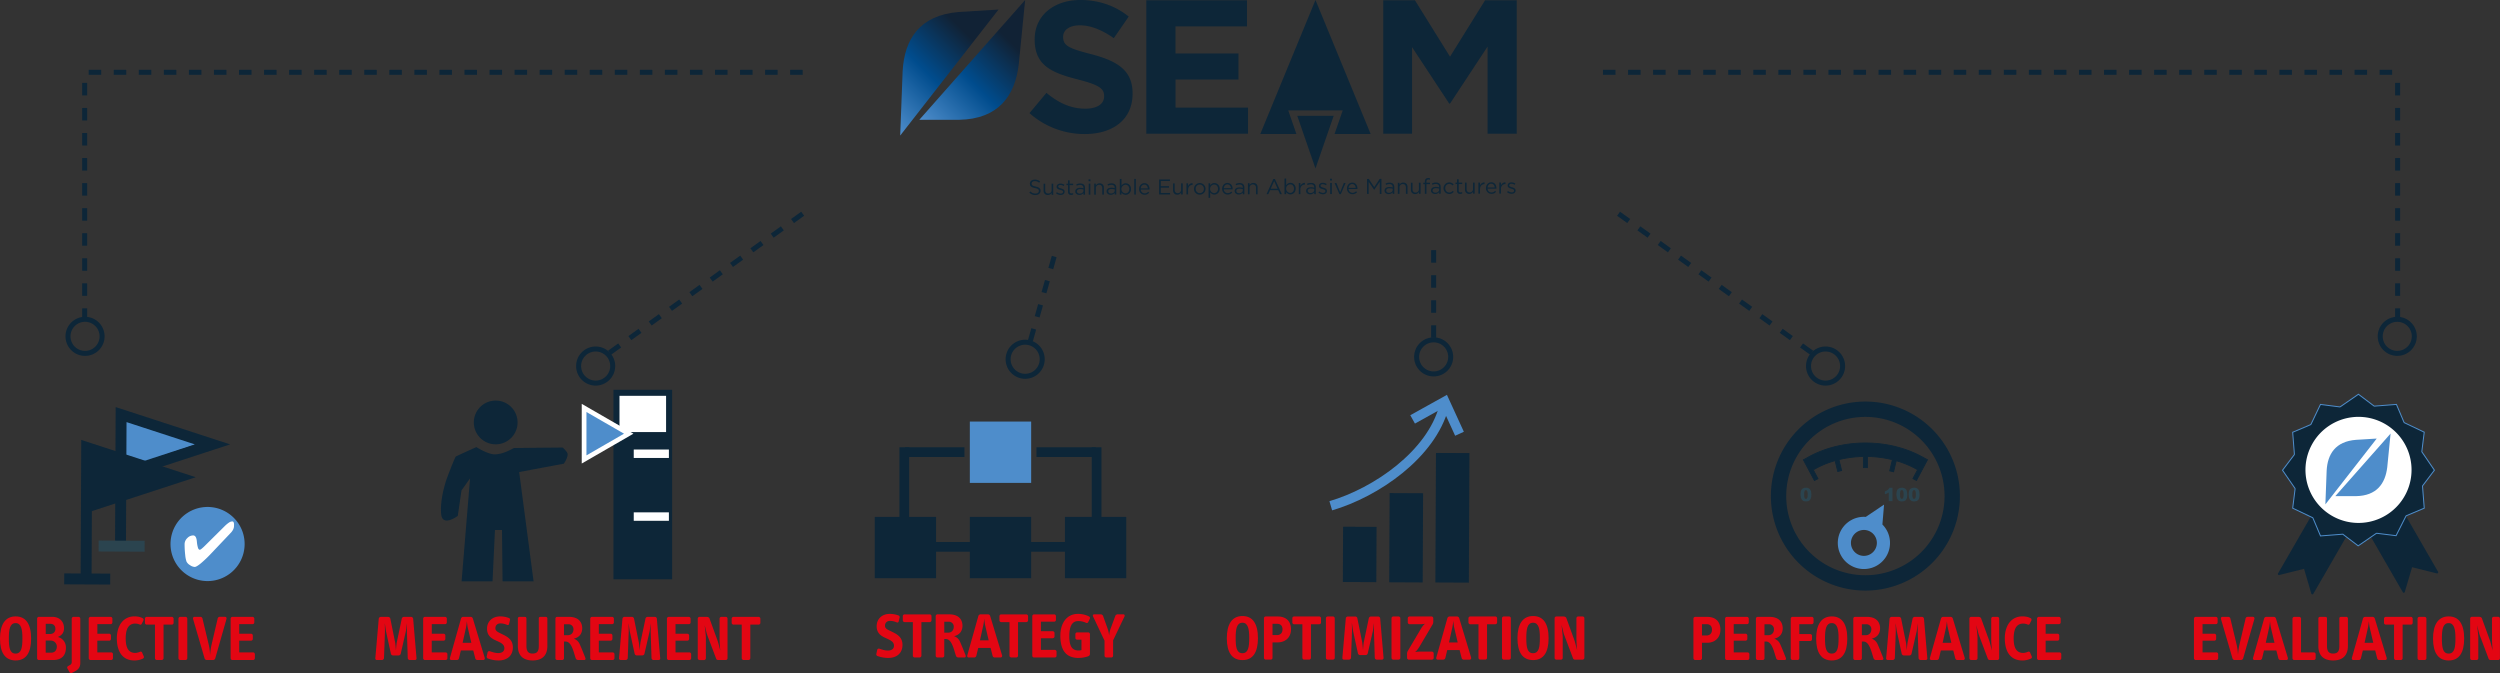<svg xmlns="http://www.w3.org/2000/svg" xmlns:xlink="http://www.w3.org/1999/xlink" viewBox="0 0 2828.1 761.46"><rect x="0" y="0" width="2828.1" height="761.46" fill="#333333" stroke="none"/><defs><style>.cls-1,.cls-10{fill:#fff;}.cls-1,.cls-11,.cls-13,.cls-15,.cls-17,.cls-19,.cls-2,.cls-5,.cls-6{stroke:#0d2638;}.cls-1{stroke-width:6.82px;}.cls-13,.cls-17,.cls-19,.cls-2,.cls-23,.cls-7{fill:#0d2638;}.cls-2{stroke-width:3px;}.cls-11,.cls-15,.cls-16,.cls-3,.cls-5,.cls-6,.cls-8{fill:none;}.cls-3,.cls-4{stroke:#fff;}.cls-3{stroke-width:9.55px;}.cls-4,.cls-9{fill:#4e8dcb;}.cls-4{stroke-width:5.33px;}.cls-5,.cls-6{stroke-width:5.67px;}.cls-6{stroke-dasharray:14.17 14.17;}.cls-23,.cls-8{stroke:#4e8dcb;}.cls-8{stroke-width:10.84px;}.cls-11,.cls-12,.cls-13{stroke-width:12.37px;}.cls-12,.cls-18{fill:#2b444f;}.cls-12{stroke:#2b444f;}.cls-14{fill:#e30613;}.cls-15{stroke-width:17.36px;}.cls-19{stroke-width:11px;}.cls-20{fill:url(#Nuovo_campione_sfumatura_1);}.cls-21{fill:url(#Nuovo_campione_sfumatura_1-2);}.cls-22{fill:#0b8e38;}.cls-23{stroke-miterlimit:10;stroke-width:1.13px;}</style><linearGradient id="Nuovo_campione_sfumatura_1" x1="993.31" y1="128.34" x2="1120.19" y2="1.47" gradientUnits="userSpaceOnUse"><stop offset="0" stop-color="#4e8dcb"/><stop offset="0.4" stop-color="#004c8d"/><stop offset="0.75" stop-color="#112235"/></linearGradient><linearGradient id="Nuovo_campione_sfumatura_1-2" x1="1054.93" y1="150.45" x2="1182.53" y2="22.85" xlink:href="#Nuovo_campione_sfumatura_1"/></defs><title>flow</title><g id="Livello_2" data-name="Livello 2"><g id="Ebene_1" data-name="Ebene 1"><rect class="cls-1" x="697.37" y="444.35" width="59.54" height="207.55"/><polygon class="cls-2" points="753.52 648.56 700.69 648.6 700.69 490.3 753.52 490.3 753.52 648.56"/><line class="cls-3" x1="716.92" y1="513.29" x2="756.68" y2="513.29"/><line class="cls-3" x1="716.92" y1="584.37" x2="756.68" y2="584.37"/><polygon class="cls-4" points="660.75 490.61 660.75 461.46 686 476.03 711.24 490.61 686 505.18 660.75 519.75 660.75 490.61"/><path class="cls-5" d="M1178.7,409.72a19.28,19.28,0,1,1-11.89-21.24A19.28,19.28,0,0,1,1178.7,409.72Z"/><line class="cls-6" x1="1192.55" y1="290.2" x2="1163.99" y2="391.24"/><line class="cls-6" x1="1621.81" y1="282.98" x2="1621.81" y2="387.98"/><circle class="cls-5" cx="1621.81" cy="403.73" r="19.28"/><line class="cls-6" x1="908.02" y1="241.77" x2="688" y2="400.15"/><path class="cls-5" d="M693.11,414.09a19.28,19.28,0,1,1-19.28-19.28A19.28,19.28,0,0,1,693.11,414.09Z"/><line class="cls-6" x1="1830.97" y1="241.77" x2="2050.98" y2="400.15"/><path class="cls-5" d="M2045.87,414.09a19.28,19.28,0,1,0,19.28-19.28A19.28,19.28,0,0,0,2045.87,414.09Z"/><path class="cls-5" d="M115.48,380.49A19.28,19.28,0,1,1,96.2,361.21,19.28,19.28,0,0,1,115.48,380.49Z"/><line class="cls-6" x1="908.02" y1="81.81" x2="93.27" y2="81.81"/><line class="cls-6" x1="95.78" y1="93.77" x2="95.78" y2="368.77"/><circle class="cls-5" cx="2711.88" cy="380.49" r="19.28"/><line class="cls-6" x1="1813.36" y1="81.81" x2="2714.81" y2="81.81"/><line class="cls-6" x1="2712.3" y1="93.77" x2="2712.3" y2="368.77"/><path class="cls-7" d="M560.87,502.64A24.75,24.75,0,1,0,536,478,24.74,24.74,0,0,0,560.87,502.64Z"/><path class="cls-7" d="M587.31,534l50.52-9.47s6.24-8.86,3.7-12.63a25.19,25.19,0,0,0-5.09-5.63s-54.9.44-55.18.59c-2.61,1.32-13.06,7.49-22.25,7.09-7.74-.32-20.15-8.19-20.15-8.19s-19,8.53-23.21,10.67c-.87.45-10.07,23.94-11.35,28.31s-6.63,21.47-5.24,36.75,18.8,2.08,18.8,2.08l4.19-28.78,9.69-13.63-9.57,116.49h35l2.76-58.14h7.94l.65,58.14h35.09Z"/><rect class="cls-7" x="1569.74" y="566.81" width="146.54" height="37.87" transform="translate(1049.82 2226.08) rotate(-89.74)"/><rect class="cls-7" x="1540.17" y="589.38" width="100.92" height="37.87" transform="translate(974.9 2196.09) rotate(-89.73)"/><rect class="cls-7" x="1506.98" y="608.32" width="62.57" height="37.87" transform="translate(903.92 2162.61) rotate(-89.74)"/><path class="cls-8" d="M1505.42,572.13c51.41-15,113.83-58.1,128.12-112.26"/><polyline class="cls-8" points="1598 474.44 1634.35 454.25 1651.04 490.68"/><path class="cls-9" d="M264.45,585.77a41.92,41.92,0,1,0,12.28,29.65A41.79,41.79,0,0,0,264.45,585.77Z"/><path class="cls-10" d="M264.73,594.83c0,2.74-1.25,5.41-3.73,8l-.39.39-21.72,22.89a135.25,135.25,0,0,1-11.8,11.25c-3.24,2.65-5.54,4-6.87,4a10.42,10.42,0,0,1-5.24-2,9.93,9.93,0,0,1-4-4.09,31.53,31.53,0,0,1-1.46-7.45,102.93,102.93,0,0,1-.69-12.34,9.4,9.4,0,0,1,3-6.7,9.2,9.2,0,0,1,6.68-3.08q3.48,0,4.14,6.37c.05.49.09.85.11,1.09a31.84,31.84,0,0,0,1.3,6.82c.49,1.28,1.16,1.93,2,1.93a4.49,4.49,0,0,0,2-1.14,46.19,46.19,0,0,0,3.45-3.11l22.32-22.12a32.82,32.82,0,0,1,5-4.25,7.34,7.34,0,0,1,3.76-1.44,1.73,1.73,0,0,1,1.65.88,6.37,6.37,0,0,1,.5,2.95Z"/><polygon class="cls-9" points="136.96 473.44 141.92 529.51 230.77 499.57 136.96 473.44"/><polyline class="cls-11" points="136.31 619.59 136.99 469 240.4 502.71 138.22 536.06"/><line class="cls-12" x1="111.58" y1="617.68" x2="163.6" y2="617.92"/><polyline class="cls-13" points="97.38 656.75 98.07 506.16 201.48 539.87 99.29 573.22"/><line class="cls-13" x1="72.65" y1="654.84" x2="124.68" y2="655.08"/><path class="cls-14" d="M17.71,747.13C6,747.13,0,738.57,0,722.44c0-15.84,5.83-25.13,17.71-25.13,11.45,0,17.5,8.49,17.5,25.13C35.21,738.35,29.52,747.13,17.71,747.13Zm-.07-42.26c-6.62,0-7.63,7.56-7.63,17.28,0,10.58,1.08,17.21,7.63,17.21s7.71-6.7,7.71-17.21C25.35,712.36,24.19,704.87,17.64,704.87Z"/><path class="cls-14" d="M60.19,746.63H44a2,2,0,0,1-2-1.94V699.75a2,2,0,0,1,2-1.94H59.18c8.43,0,13.25,5.55,13.25,12.82,0,4.61-2,7.92-7,9.93a12.11,12.11,0,0,1,9.14,12.1C74.59,741.52,69.63,746.63,60.19,746.63Zm-3.45-41h-5v11.59h4.82c4,0,6.12-2.59,6.12-5.83C62.64,708,60.77,705.66,56.74,705.66Zm.43,19H51.7v13.68h6.48c3.67,0,6.12-2.81,6.12-6.91A6.8,6.8,0,0,0,57.17,724.67Z"/><path class="cls-14" d="M84.6,759.52l-3.24,1.73a2.12,2.12,0,0,1-2.74-.87l-2.3-4.17a1.87,1.87,0,0,1,.79-2.74l1.94-1.15a3.59,3.59,0,0,0,2.09-3.67V699.83a2.07,2.07,0,0,1,2-2h5.69a2.06,2.06,0,0,1,2,2v50C90.86,754.41,89,757.22,84.6,759.52Z"/><path class="cls-14" d="M125.78,746.63h-23.4a2.06,2.06,0,0,1-2-2V699.83a2.06,2.06,0,0,1,2-2h22.76a2.06,2.06,0,0,1,2,2v4.25a2,2,0,0,1-2,2h-15v10.8h13.39a2.07,2.07,0,0,1,2,2v3.89a2.06,2.06,0,0,1-2,2H110.09V738h15.69a2.07,2.07,0,0,1,2,2v4.6A2.07,2.07,0,0,1,125.78,746.63Z"/><path class="cls-14" d="M161.93,744.9a21.63,21.63,0,0,1-10.08,2.23c-12.1,0-19.66-8.64-19.66-25,0-14.62,7.42-24.84,19.8-24.84,2.81,0,6.41.36,9.29,2a1.92,1.92,0,0,1,.94,2.6l-1.88,3.81a1.65,1.65,0,0,1-2.3.79,12.92,12.92,0,0,0-5.11-1.08c-6.41,0-10.73,4.47-10.73,16.78,0,11.95,4,16.42,10.87,16.42a15.21,15.21,0,0,0,5.33-1.3,1.72,1.72,0,0,1,2.3.72l1.88,4.39A1.85,1.85,0,0,1,161.93,744.9Z"/><path class="cls-14" d="M194.33,706.6H185v38a2.07,2.07,0,0,1-2,2h-5.69a2.06,2.06,0,0,1-2-2v-38h-9.36a2.07,2.07,0,0,1-2-2v-4.75a2.07,2.07,0,0,1,2-2h28.44a2.06,2.06,0,0,1,2,2v4.75A2.06,2.06,0,0,1,194.33,706.6Z"/><path class="cls-14" d="M209.87,746.63h-6a2.07,2.07,0,0,1-2-2V699.83a2.07,2.07,0,0,1,2-2h6a2.07,2.07,0,0,1,2,2v44.78A2.07,2.07,0,0,1,209.87,746.63Z"/><path class="cls-14" d="M243.48,744.83a2.64,2.64,0,0,1-2.52,1.8h-7a2.64,2.64,0,0,1-2.52-1.8l-13-44.5c-.36-1.29.22-2.52,1.66-2.52h6.41a2.49,2.49,0,0,1,2.59,2.09l7.2,30a71.63,71.63,0,0,1,1.37,11.16,80.64,80.64,0,0,1,1.51-11.16l7-29.89a2.47,2.47,0,0,1,2.66-2.23h5.69c1.44,0,2,1.23,1.66,2.52Z"/><path class="cls-14" d="M286.32,746.63H262.91a2.06,2.06,0,0,1-2-2V699.83a2.06,2.06,0,0,1,2-2h22.76a2.06,2.06,0,0,1,2,2v4.25a2,2,0,0,1-2,2H270.62v10.8H284a2.07,2.07,0,0,1,2,2v3.89a2.06,2.06,0,0,1-2,2H270.62V738h15.7a2.06,2.06,0,0,1,2,2v4.6A2.06,2.06,0,0,1,286.32,746.63Z"/><path class="cls-14" d="M469.4,746.63h-5.83a2.33,2.33,0,0,1-2.3-2l-.94-29.45c-.07-1.51.07-8.35.07-10.29-.36,2.73-.93,7.92-1.51,10.29l-5.62,24.49a2.57,2.57,0,0,1-2.52,1.8h-6a2.59,2.59,0,0,1-2.53-1.8l-5.32-24.49c-.51-2.16-1.16-7.56-1.59-10.29,0,1.44.22,8.64.15,10.29l-1.08,29.45a2.41,2.41,0,0,1-2.31,2h-5.76a1.79,1.79,0,0,1-1.73-2l3.89-44.78a2.4,2.4,0,0,1,2.31-2h8.2a2.59,2.59,0,0,1,2.53,1.8l5.47,27.08c.36,1.94.72,6.48.93,9,.22-2.45.58-7.28.94-9l5.69-27.08a2.57,2.57,0,0,1,2.52-1.8h8a2.41,2.41,0,0,1,2.31,2l3.81,44.78A1.79,1.79,0,0,1,469.4,746.63Z"/><path class="cls-14" d="M504.11,746.63H480.7a2.06,2.06,0,0,1-2-2V699.83a2.06,2.06,0,0,1,2-2h22.76a2.06,2.06,0,0,1,2,2v4.25a2,2,0,0,1-2,2h-15v10.8H501.8a2.07,2.07,0,0,1,2,2v3.89a2.06,2.06,0,0,1-2,2H488.41V738h15.7a2.06,2.06,0,0,1,2,2v4.6A2.06,2.06,0,0,1,504.11,746.63Z"/><path class="cls-14" d="M546.66,746.63h-6.48a2.43,2.43,0,0,1-2.52-1.8l-2.31-9h-14l-2.16,9a2.51,2.51,0,0,1-2.52,1.8h-6c-1.44,0-2-1.22-1.65-2.52l12.53-44.5a2.64,2.64,0,0,1,2.52-1.8h8.28a2.71,2.71,0,0,1,2.52,1.8l13.46,44.5C548.67,745.41,548.1,746.63,546.66,746.63Zm-17.43-36.29c-.5-2.16-.86-5.69-1.08-7.63a59,59,0,0,1-1.08,7.63l-3.74,16.85h9.86Z"/><path class="cls-14" d="M564.08,747.13a35.64,35.64,0,0,1-12.31-2.23,2.11,2.11,0,0,1-1.16-2.45l1-4.53a1.9,1.9,0,0,1,2.52-1.23c3,1,6,2.09,9.58,2.09s6.84-1.51,6.84-5.47c0-5.47-6-6.91-11.23-9.58-4.4-2.23-8.36-5.4-8.36-12.53,0-7.92,5.77-13.89,14.84-13.89a27.37,27.37,0,0,1,10.08,1.87,1.83,1.83,0,0,1,1,2.37l-1,4.25c-.22,1-1,1.59-2.31,1.08a18.34,18.34,0,0,0-7.48-1.65c-3.32,0-5.69,2-5.69,5.47,0,3.31,3.17,4.46,6.77,6.26,6.12,3,13,6,13,15.41C580.14,742.09,573.37,747.13,564.08,747.13Z"/><path class="cls-14" d="M602.53,747.13c-10.8,0-16.71-5.68-16.71-16.27v-31a1.8,1.8,0,0,1,1.95-2h5.76c1.44,0,2,.58,2,2v30.89c0,5.76,2,8.57,6.77,8.57,5.4,0,7.2-2.6,7.2-8.57V699.83c0-1.44.58-2,2-2h5.76a1.8,1.8,0,0,1,1.94,2v31C619.23,741.45,613.33,747.13,602.53,747.13Z"/><path class="cls-14" d="M660.56,746.63H654.3a3,3,0,0,1-3.17-2.3c-2.16-6.41-4.47-18.58-11.24-18.58H638v18.94a2,2,0,0,1-2,1.94h-5.69a2.05,2.05,0,0,1-2-1.94V699.75a2.05,2.05,0,0,1,2-1.94H643.5c12.52,0,15.12,7.71,15.12,12.89,0,6.34-3.6,10.51-9.58,11.81a11,11,0,0,1,6.55,5.76c1.73,3.6,5.19,12.46,6.41,15.55C662.65,745.48,662.51,746.63,660.56,746.63Zm-17.42-40.47H638v12.39h4.4c4.1,0,6.33-3,6.33-6.63A5.48,5.48,0,0,0,643.14,706.16Z"/><path class="cls-14" d="M693.1,746.63H669.7a2.06,2.06,0,0,1-2-2V699.83a2.06,2.06,0,0,1,2-2h22.76a2.06,2.06,0,0,1,2,2v4.25a2,2,0,0,1-2,2H677.41v10.8H690.8a2.07,2.07,0,0,1,2,2v3.89a2.06,2.06,0,0,1-2,2H677.41V738H693.1a2.07,2.07,0,0,1,2,2v4.6A2.07,2.07,0,0,1,693.1,746.63Z"/><path class="cls-14" d="M745.16,746.63h-5.83a2.34,2.34,0,0,1-2.31-2l-.93-29.45c-.07-1.51.07-8.35.07-10.29-.36,2.73-.94,7.92-1.51,10.29L729,739.65a2.57,2.57,0,0,1-2.52,1.8h-6a2.58,2.58,0,0,1-2.52-1.8l-5.33-24.49c-.5-2.16-1.15-7.56-1.58-10.29,0,1.44.22,8.64.14,10.29l-1.08,29.45a2.39,2.39,0,0,1-2.3,2H702a1.79,1.79,0,0,1-1.73-2l3.89-44.78a2.39,2.39,0,0,1,2.3-2h8.21a2.57,2.57,0,0,1,2.52,1.8l5.48,27.08c.36,1.94.72,6.48.93,9,.22-2.45.58-7.28.94-9l5.69-27.08a2.57,2.57,0,0,1,2.52-1.8h8a2.39,2.39,0,0,1,2.3,2l3.82,44.78A1.79,1.79,0,0,1,745.16,746.63Z"/><path class="cls-14" d="M779.86,746.63h-23.4a2.06,2.06,0,0,1-2-2V699.83a2.06,2.06,0,0,1,2-2h22.76a2.06,2.06,0,0,1,2,2v4.25a2,2,0,0,1-2,2H764.17v10.8h13.39a2.07,2.07,0,0,1,2,2v3.89a2.06,2.06,0,0,1-2,2H764.17V738h15.69a2.07,2.07,0,0,1,2,2v4.6A2.07,2.07,0,0,1,779.86,746.63Z"/><path class="cls-14" d="M821.05,746.63h-8.72A2.25,2.25,0,0,1,810.1,745l-9.72-25.77c-1.15-3-2.09-7.71-3.24-12.1.51,4.46,1.37,11.45,1.37,14.47v23.12a2.05,2.05,0,0,1-2,1.94h-5.18a2.05,2.05,0,0,1-2-1.94V699.75a2.05,2.05,0,0,1,2-1.94h8.14c1.15,0,2.73.65,3.09,1.66l9,24.77c1.08,3,2,7,3.24,11.73-.43-4.68-.79-9.93-.79-13.53V699.75a2.05,2.05,0,0,1,2-1.94h5a2,2,0,0,1,2,1.94v44.94A2,2,0,0,1,821.05,746.63Z"/><path class="cls-14" d="M858.13,706.6h-9.36v38a2.07,2.07,0,0,1-2,2h-5.69a2.06,2.06,0,0,1-2-2v-38h-9.37a2.06,2.06,0,0,1-2-2v-4.75a2.06,2.06,0,0,1,2-2h28.45a2.06,2.06,0,0,1,2,2v4.75A2.06,2.06,0,0,1,858.13,706.6Z"/><path class="cls-14" d="M1405.55,746.71c-11.74,0-17.72-8.57-17.72-24.7,0-15.84,5.83-25.13,17.72-25.13,11.44,0,17.49,8.5,17.49,25.13C1423,737.93,1417.35,746.71,1405.55,746.71Zm-.08-42.27c-6.62,0-7.63,7.56-7.63,17.28,0,10.59,1.08,17.21,7.63,17.21s7.71-6.69,7.71-17.21C1413.18,711.93,1412,704.44,1405.47,704.44Z"/><path class="cls-14" d="M1445.43,726.69h-5.9v17.5a2.07,2.07,0,0,1-2,2h-5.69a2.06,2.06,0,0,1-2-2V699.4a2,2,0,0,1,2-2h13.54c9.79,0,15.05,5.61,15.05,14.61S1454.07,726.69,1445.43,726.69Zm-.72-21h-5.18v12.74h5.18c3.82,0,6.12-2.59,6.12-6.41C1450.83,708,1448.74,705.67,1444.71,705.67Z"/><path class="cls-14" d="M1492.38,706.17H1483v38a2.07,2.07,0,0,1-2,2h-5.69a2.06,2.06,0,0,1-2-2v-38h-9.37a2,2,0,0,1-2-2V699.4a2,2,0,0,1,2-2h28.45a2,2,0,0,1,2,2v4.76A2,2,0,0,1,1492.38,706.17Z"/><path class="cls-14" d="M1507.92,746.21h-6a2.07,2.07,0,0,1-2-2V699.4a2.06,2.06,0,0,1,2-2h6a2.06,2.06,0,0,1,2,2v44.79A2.07,2.07,0,0,1,1507.92,746.21Z"/><path class="cls-14" d="M1563.35,746.21h-5.83a2.34,2.34,0,0,1-2.31-2l-.93-29.45c-.08-1.51.07-8.35.07-10.3-.36,2.74-.94,7.92-1.51,10.3l-5.62,24.48a2.58,2.58,0,0,1-2.52,1.8h-6a2.58,2.58,0,0,1-2.52-1.8l-5.33-24.48c-.5-2.16-1.15-7.56-1.58-10.3,0,1.44.21,8.64.14,10.3l-1.08,29.45a2.39,2.39,0,0,1-2.3,2h-5.76a1.79,1.79,0,0,1-1.73-2l3.89-44.79a2.38,2.38,0,0,1,2.3-2h8.21a2.57,2.57,0,0,1,2.52,1.8l5.47,27.07c.36,1.94.72,6.48.94,9,.22-2.45.58-7.27.94-9l5.68-27.07a2.58,2.58,0,0,1,2.52-1.8h8a2.38,2.38,0,0,1,2.3,2l3.82,44.79A1.79,1.79,0,0,1,1563.35,746.21Z"/><path class="cls-14" d="M1582.13,746.21h-6a2.07,2.07,0,0,1-2-2V699.4a2.06,2.06,0,0,1,2-2h6a2.06,2.06,0,0,1,2,2v44.79A2.07,2.07,0,0,1,1582.13,746.21Z"/><path class="cls-14" d="M1619.86,746.21h-26.13a2.07,2.07,0,0,1-2-2v-4.61a6.31,6.31,0,0,1,.94-3.38l13.82-23.4c2.31-4,4-6.12,5.55-7.2a26.2,26.2,0,0,1-6,.5h-11.52a2.07,2.07,0,0,1-2-2V699.4a2.06,2.06,0,0,1,2-2h24.84a2,2,0,0,1,2,2v4.25a5.84,5.84,0,0,1-1.08,3.31l-14,23.69c-2.24,3.82-4,5.91-5.55,7a30.36,30.36,0,0,1,6.12-.51h13a2.07,2.07,0,0,1,2,2v5A2.07,2.07,0,0,1,1619.86,746.21Z"/><path class="cls-14" d="M1662.49,746.21H1656a2.43,2.43,0,0,1-2.52-1.8l-2.31-9h-14l-2.16,9a2.51,2.51,0,0,1-2.52,1.8h-6c-1.44,0-2-1.23-1.65-2.52l12.53-44.5a2.64,2.64,0,0,1,2.52-1.8h8.28a2.71,2.71,0,0,1,2.52,1.8l13.46,44.5C1664.5,745,1663.93,746.21,1662.49,746.21Zm-17.43-36.29c-.5-2.16-.86-5.69-1.08-7.64a59.16,59.16,0,0,1-1.08,7.64l-3.74,16.85H1649Z"/><path class="cls-14" d="M1691.57,706.17h-9.36v38a2.07,2.07,0,0,1-2,2h-5.69a2.06,2.06,0,0,1-2-2v-38h-9.36a2.06,2.06,0,0,1-2-2V699.4a2.06,2.06,0,0,1,2-2h28.44a2.06,2.06,0,0,1,2,2v4.76A2.06,2.06,0,0,1,1691.57,706.17Z"/><path class="cls-14" d="M1707.12,746.21h-6a2.07,2.07,0,0,1-2-2V699.4a2.06,2.06,0,0,1,2-2h6a2,2,0,0,1,2,2v44.79A2.06,2.06,0,0,1,1707.12,746.21Z"/><path class="cls-14" d="M1734.33,746.71c-11.74,0-17.72-8.57-17.72-24.7,0-15.84,5.84-25.13,17.72-25.13,11.45,0,17.5,8.5,17.5,25.13C1751.83,737.93,1746.14,746.71,1734.33,746.71Zm-.07-42.27c-6.63,0-7.64,7.56-7.64,17.28,0,10.59,1.08,17.21,7.64,17.21s7.7-6.69,7.7-17.21C1742,711.93,1740.81,704.44,1734.26,704.44Z"/><path class="cls-14" d="M1790.34,746.21h-8.71a2.25,2.25,0,0,1-2.23-1.66l-9.72-25.78c-1.15-2.95-2.09-7.7-3.24-12.09.5,4.46,1.37,11.44,1.37,14.47v23.11a2.06,2.06,0,0,1-2,2h-5.18a2.06,2.06,0,0,1-2-2V699.33a2,2,0,0,1,2-1.94h8.13c1.15,0,2.74.65,3.1,1.65l9,24.77c1.08,3,1.94,7.06,3.24,11.74-.43-4.68-.79-9.94-.79-13.54V699.33a2,2,0,0,1,2-1.94h5a2,2,0,0,1,2,1.94v44.93A2.06,2.06,0,0,1,1790.34,746.21Z"/><path class="cls-14" d="M1004.83,744.29a35.63,35.63,0,0,1-12.31-2.24,2.08,2.08,0,0,1-1.15-2.44l1-4.54a1.9,1.9,0,0,1,2.52-1.22c3,1,6,2.08,9.57,2.08s6.85-1.51,6.85-5.47c0-5.47-6-6.91-11.24-9.58-4.39-2.23-8.35-5.4-8.35-12.52,0-7.92,5.76-13.9,14.83-13.9a27.33,27.33,0,0,1,10.08,1.87,1.83,1.83,0,0,1,1,2.38l-1,4.25c-.21,1-1,1.58-2.3,1.08a18.18,18.18,0,0,0-7.49-1.66c-3.31,0-5.69,2-5.69,5.47s3.17,4.47,6.77,6.27c6.12,3,13,6,13,15.41C1020.89,739.25,1014.12,744.29,1004.83,744.29Z"/><path class="cls-14" d="M1051.7,703.75h-9.36v38a2.06,2.06,0,0,1-2,2h-5.69a2.06,2.06,0,0,1-2-2v-38h-9.36a2.06,2.06,0,0,1-2-2V697a2.06,2.06,0,0,1,2-2h28.45a2.06,2.06,0,0,1,2,2v4.75A2.06,2.06,0,0,1,1051.7,703.75Z"/><path class="cls-14" d="M1090.72,743.78h-6.27a3,3,0,0,1-3.16-2.3c-2.16-6.41-4.47-18.58-11.24-18.58h-1.87v18.94a2,2,0,0,1-2,1.94h-5.69a2,2,0,0,1-2-1.94V696.91a2.06,2.06,0,0,1,2-1.95h13.17c12.53,0,15.12,7.71,15.12,12.89,0,6.34-3.6,10.52-9.57,11.81a11,11,0,0,1,6.55,5.76c1.73,3.6,5.18,12.46,6.41,15.55C1092.81,742.63,1092.66,743.78,1090.72,743.78Zm-17.43-40.46h-5.11V715.7h4.39c4.11,0,6.34-3,6.34-6.62A5.48,5.48,0,0,0,1073.29,703.32Z"/><path class="cls-14" d="M1131.9,743.78h-6.48a2.43,2.43,0,0,1-2.52-1.8l-2.31-9h-14l-2.16,9a2.51,2.51,0,0,1-2.52,1.8h-6c-1.44,0-2-1.22-1.66-2.52l12.53-44.5a2.64,2.64,0,0,1,2.52-1.8h8.28a2.71,2.71,0,0,1,2.52,1.8l13.46,44.5C1133.92,742.56,1133.34,743.78,1131.9,743.78Zm-17.43-36.29c-.5-2.16-.86-5.69-1.08-7.63a58.78,58.78,0,0,1-1.08,7.63l-3.74,16.85h9.86Z"/><path class="cls-14" d="M1161,703.75h-9.36v38a2.06,2.06,0,0,1-2,2h-5.68a2.06,2.06,0,0,1-2-2v-38h-9.36a2.07,2.07,0,0,1-2-2V697a2.07,2.07,0,0,1,2-2H1161a2.07,2.07,0,0,1,2,2v4.75A2.07,2.07,0,0,1,1161,703.75Z"/><path class="cls-14" d="M1193.16,743.78h-23.4a2,2,0,0,1-2-2V697a2.06,2.06,0,0,1,2-2h22.76a2.06,2.06,0,0,1,2,2v4.25a2,2,0,0,1-2,2h-15v10.81h13.39a2.06,2.06,0,0,1,2,2V720a2.07,2.07,0,0,1-2,2h-13.39v13.17h15.69a2.07,2.07,0,0,1,2,2v4.61A2.06,2.06,0,0,1,1193.16,743.78Z"/><path class="cls-14" d="M1230.53,742.56a34,34,0,0,1-10.51,1.73c-15.48,0-20.52-10.66-20.52-25.06,0-14.62,7.49-24.77,19.87-24.77a26.8,26.8,0,0,1,12.53,2.88,1.86,1.86,0,0,1,.94,2.59l-1.73,3.67a1.79,1.79,0,0,1-2.59.94,19.82,19.82,0,0,0-8.93-1.94c-6.27,0-9.94,4.89-9.94,17.2s3.89,16.06,10.51,16.06a10.91,10.91,0,0,0,3.24-.43V723.62h-4.89a2.06,2.06,0,0,1-2-2v-4.25a2.07,2.07,0,0,1,2-2H1231a2.06,2.06,0,0,1,2,2V739C1233.05,740.9,1232.76,741.77,1230.53,742.56Z"/><path class="cls-14" d="M1259.18,724.41v17.36a2,2,0,0,1-2,2h-5.69a2.06,2.06,0,0,1-2-2v-17l-12.89-27.21c-.72-1.44-.28-2.6,1.37-2.6h6.91a2.93,2.93,0,0,1,2.89,1.66l5.47,15.19a36,36,0,0,1,1.44,7.2,34.25,34.25,0,0,1,1.44-7.2l5.61-15.19a2.93,2.93,0,0,1,2.89-1.66h6c1.52,0,2,1.16,1.37,2.6Z"/><path class="cls-14" d="M1931.27,727.12h-5.91v17.49a2.06,2.06,0,0,1-2,2h-5.69a2.07,2.07,0,0,1-2-2V699.83a2.07,2.07,0,0,1,2-2h13.53c9.8,0,15,5.62,15,14.62S1939.91,727.12,1931.27,727.12Zm-.72-21h-5.19v12.75h5.19c3.81,0,6.12-2.6,6.12-6.41C1936.67,708.4,1934.58,706.09,1930.55,706.09Z"/><path class="cls-14" d="M1976.9,746.63h-23.4a2.06,2.06,0,0,1-2-2V699.83a2.06,2.06,0,0,1,2-2h22.76a2.06,2.06,0,0,1,2,2v4.25a2,2,0,0,1-2,2h-15v10.8h13.39a2.07,2.07,0,0,1,2,2v3.89a2.06,2.06,0,0,1-2,2h-13.39V738h15.69a2.07,2.07,0,0,1,2,2v4.6A2.07,2.07,0,0,1,1976.9,746.63Z"/><path class="cls-14" d="M2018.59,746.63h-6.26a3,3,0,0,1-3.17-2.3c-2.16-6.41-4.47-18.58-11.23-18.58h-1.88v18.94a2,2,0,0,1-2,1.94h-5.69a2.05,2.05,0,0,1-2-1.94V699.75a2.05,2.05,0,0,1,2-1.94h13.18c12.53,0,15.12,7.71,15.12,12.89,0,6.34-3.6,10.51-9.58,11.81a11,11,0,0,1,6.55,5.76c1.73,3.6,5.19,12.46,6.41,15.55C2020.68,745.48,2020.54,746.63,2018.59,746.63Zm-17.42-40.47h-5.12v12.39h4.4c4.1,0,6.33-3,6.33-6.63A5.48,5.48,0,0,0,2001.17,706.16Z"/><path class="cls-14" d="M2049.55,706.09h-14.11v11.16h12.38a2.07,2.07,0,0,1,2,2v3.89a2.06,2.06,0,0,1-2,2h-12.38v19.44a2.07,2.07,0,0,1-2,2h-5.69a2.06,2.06,0,0,1-2-2V699.83a2.06,2.06,0,0,1,2-2h21.82a2.07,2.07,0,0,1,2,2v4.25A2.06,2.06,0,0,1,2049.55,706.09Z"/><path class="cls-14" d="M2072.23,747.13c-11.74,0-17.71-8.56-17.71-24.69,0-15.84,5.83-25.13,17.71-25.13,11.45,0,17.5,8.49,17.5,25.13C2089.73,738.35,2084,747.13,2072.23,747.13Zm-.07-42.26c-6.63,0-7.64,7.56-7.64,17.28,0,10.58,1.09,17.21,7.64,17.21s7.7-6.7,7.7-17.21C2079.86,712.36,2078.71,704.87,2072.16,704.87Z"/><path class="cls-14" d="M2128.75,746.63h-6.26a3,3,0,0,1-3.17-2.3c-2.16-6.41-4.47-18.58-11.24-18.58h-1.87v18.94a2,2,0,0,1-2,1.94h-5.69a2.05,2.05,0,0,1-2-1.94V699.75a2.05,2.05,0,0,1,2-1.94h13.18c12.52,0,15.12,7.71,15.12,12.89,0,6.34-3.6,10.51-9.58,11.81a11,11,0,0,1,6.55,5.76c1.73,3.6,5.19,12.46,6.41,15.55C2130.84,745.48,2130.69,746.63,2128.75,746.63Zm-17.43-40.47h-5.11v12.39h4.4c4.1,0,6.33-3,6.33-6.63A5.48,5.48,0,0,0,2111.32,706.16Z"/><path class="cls-14" d="M2178.5,746.63h-5.83a2.33,2.33,0,0,1-2.3-2l-.94-29.45c-.07-1.51.07-8.35.07-10.29-.36,2.73-.93,7.92-1.51,10.29l-5.62,24.49a2.57,2.57,0,0,1-2.52,1.8h-6a2.59,2.59,0,0,1-2.53-1.8L2146,715.16c-.51-2.16-1.16-7.56-1.59-10.29,0,1.44.22,8.64.15,10.29l-1.08,29.45a2.41,2.41,0,0,1-2.31,2h-5.76a1.79,1.79,0,0,1-1.73-2l3.89-44.78a2.4,2.4,0,0,1,2.31-2h8.2a2.57,2.57,0,0,1,2.52,1.8l5.48,27.08c.36,1.94.72,6.48.93,9,.22-2.45.58-7.28.94-9l5.69-27.08a2.57,2.57,0,0,1,2.52-1.8h8a2.41,2.41,0,0,1,2.31,2l3.81,44.78A1.79,1.79,0,0,1,2178.5,746.63Z"/><path class="cls-14" d="M2220.91,746.63h-6.48a2.43,2.43,0,0,1-2.52-1.8l-2.3-9h-14.05l-2.16,9a2.5,2.5,0,0,1-2.52,1.8h-6c-1.44,0-2-1.22-1.66-2.52l12.53-44.5a2.64,2.64,0,0,1,2.52-1.8h8.28a2.71,2.71,0,0,1,2.52,1.8l13.47,44.5C2222.93,745.41,2222.35,746.63,2220.91,746.63Zm-17.43-36.29c-.5-2.16-.86-5.69-1.08-7.63a59,59,0,0,1-1.08,7.63l-3.74,16.85h9.86Z"/><path class="cls-14" d="M2259.57,746.63h-8.71a2.25,2.25,0,0,1-2.23-1.66l-9.72-25.77c-1.15-3-2.09-7.71-3.24-12.1.5,4.46,1.37,11.45,1.37,14.47v23.12a2.05,2.05,0,0,1-2,1.94h-5.18a2.05,2.05,0,0,1-2-1.94V699.75a2.05,2.05,0,0,1,2-1.94H2238c1.15,0,2.74.65,3.1,1.66l9,24.77c1.08,3,1.94,7,3.24,11.73-.43-4.68-.79-9.93-.79-13.53V699.75a2,2,0,0,1,2-1.94h5a2.05,2.05,0,0,1,2,1.94v44.94A2.05,2.05,0,0,1,2259.57,746.63Z"/><path class="cls-14" d="M2297.66,744.9a21.61,21.61,0,0,1-10.08,2.23c-12.1,0-19.66-8.64-19.66-25,0-14.62,7.42-24.84,19.8-24.84,2.81,0,6.41.36,9.29,2a1.92,1.92,0,0,1,.94,2.6l-1.87,3.81a1.66,1.66,0,0,1-2.31.79,12.92,12.92,0,0,0-5.11-1.08c-6.41,0-10.73,4.47-10.73,16.78,0,11.95,4,16.42,10.87,16.42a15.1,15.1,0,0,0,5.33-1.3,1.73,1.73,0,0,1,2.31.72l1.87,4.39A1.85,1.85,0,0,1,2297.66,744.9Z"/><path class="cls-14" d="M2329.77,746.63h-23.4a2.06,2.06,0,0,1-2-2V699.83a2.06,2.06,0,0,1,2-2h22.75a2.07,2.07,0,0,1,2,2v4.25a2.06,2.06,0,0,1-2,2h-15v10.8h13.39a2.06,2.06,0,0,1,2,2v3.89a2,2,0,0,1-2,2h-13.39V738h15.69a2.07,2.07,0,0,1,2,2v4.6A2.07,2.07,0,0,1,2329.77,746.63Z"/><path class="cls-14" d="M2507.29,746.63h-23.4a2,2,0,0,1-2-2V699.83a2.06,2.06,0,0,1,2-2h22.76a2.06,2.06,0,0,1,2,2v4.25a2,2,0,0,1-2,2H2491.6v10.8H2505a2.07,2.07,0,0,1,2,2v3.89a2.06,2.06,0,0,1-2,2H2491.6V738h15.69a2.07,2.07,0,0,1,2,2v4.61A2.06,2.06,0,0,1,2507.29,746.63Z"/><path class="cls-14" d="M2537.53,744.83a2.63,2.63,0,0,1-2.52,1.8h-7a2.64,2.64,0,0,1-2.52-1.8l-13-44.5c-.36-1.29.21-2.52,1.65-2.52h6.41a2.49,2.49,0,0,1,2.59,2.09l7.2,30a71.63,71.63,0,0,1,1.37,11.16,80.64,80.64,0,0,1,1.51-11.16l7-29.89a2.47,2.47,0,0,1,2.66-2.23h5.69c1.44,0,2,1.23,1.66,2.52Z"/><path class="cls-14" d="M2586.42,746.63h-6.48a2.44,2.44,0,0,1-2.52-1.8l-2.31-9h-14l-2.16,9a2.5,2.5,0,0,1-2.52,1.8h-6c-1.44,0-2-1.22-1.66-2.52l12.53-44.5a2.64,2.64,0,0,1,2.52-1.8h8.28a2.71,2.71,0,0,1,2.52,1.8l13.47,44.5C2588.44,745.41,2587.86,746.63,2586.42,746.63ZM2569,710.34c-.5-2.16-.86-5.69-1.08-7.63a59,59,0,0,1-1.08,7.63l-3.74,16.85H2573Z"/><path class="cls-14" d="M2617.6,746.63h-22.25a2.06,2.06,0,0,1-2-2V699.83a2.07,2.07,0,0,1,2-2H2601a2.07,2.07,0,0,1,2,2V738h14.55a2.06,2.06,0,0,1,2,2v4.61A2,2,0,0,1,2617.6,746.63Z"/><path class="cls-14" d="M2639.33,747.14c-10.8,0-16.71-5.69-16.71-16.28v-31a1.8,1.8,0,0,1,2-2h5.76c1.44,0,2,.58,2,2v30.89c0,5.76,1.95,8.57,6.77,8.57,5.4,0,7.2-2.59,7.2-8.57V699.83c0-1.44.58-2,2-2h5.76a1.8,1.8,0,0,1,1.94,2v31C2656,741.45,2650.13,747.14,2639.33,747.14Z"/><path class="cls-14" d="M2698.22,746.63h-6.48a2.44,2.44,0,0,1-2.52-1.8l-2.3-9h-14l-2.16,9a2.52,2.52,0,0,1-2.52,1.8h-6c-1.44,0-2-1.22-1.66-2.52l12.53-44.5a2.64,2.64,0,0,1,2.52-1.8h8.28a2.73,2.73,0,0,1,2.53,1.8l13.46,44.5C2700.24,745.41,2699.66,746.63,2698.22,746.63Zm-17.42-36.29c-.51-2.16-.86-5.69-1.08-7.63a62.71,62.71,0,0,1-1.08,7.63l-3.75,16.85h9.87Z"/><path class="cls-14" d="M2727.31,706.6h-9.37v38a2,2,0,0,1-2,2h-5.69a2.06,2.06,0,0,1-2-2v-38h-9.36a2.06,2.06,0,0,1-2-2v-4.75a2.06,2.06,0,0,1,2-2h28.45a2.06,2.06,0,0,1,2,2v4.75A2.06,2.06,0,0,1,2727.31,706.6Z"/><path class="cls-14" d="M2742.85,746.63h-6a2,2,0,0,1-2-2V699.83a2.06,2.06,0,0,1,2-2h6a2.07,2.07,0,0,1,2,2v44.79A2.06,2.06,0,0,1,2742.85,746.63Z"/><path class="cls-14" d="M2770.06,747.14c-11.73,0-17.71-8.57-17.71-24.7,0-15.84,5.83-25.13,17.71-25.13,11.45,0,17.5,8.49,17.5,25.13C2787.56,738.35,2781.87,747.14,2770.06,747.14Zm-.07-42.27c-6.62,0-7.63,7.56-7.63,17.28,0,10.58,1.08,17.21,7.63,17.21s7.71-6.7,7.71-17.21C2777.7,712.36,2776.54,704.87,2770,704.87Z"/><path class="cls-14" d="M2826.08,746.63h-8.71a2.25,2.25,0,0,1-2.23-1.65l-9.72-25.78c-1.16-3-2.09-7.71-3.24-12.1.5,4.46,1.36,11.45,1.36,14.47v23.12a2,2,0,0,1-2,1.94h-5.19a2,2,0,0,1-2-1.94V699.76a2,2,0,0,1,2-2h8.14c1.15,0,2.74.65,3.1,1.66l9,24.77c1.08,3,1.94,7,3.24,11.73-.44-4.68-.8-9.93-.8-13.53V699.76a2.06,2.06,0,0,1,2-2h5a2.06,2.06,0,0,1,2,2v44.93A2,2,0,0,1,2826.08,746.63Z"/><path class="cls-15" d="M2208.45,561.19a98.24,98.24,0,1,1-98.23-98.26A98.24,98.24,0,0,1,2208.45,561.19Z"/><path class="cls-16" d="M2046,525.71c17.61-10.61,40-17,64.32-17s46.53,6.31,64.11,16.84"/><path class="cls-17" d="M2177.38,518.49c-18.7-10.95-41.93-17.35-67.06-17.36-25.31,0-48.68,6.48-67.45,17.57l-2.8,1.49,12.49,23.43,4-2.12-5.33-10a107.36,107.36,0,0,1,24.7-10.4l3,12.29,4.38-1.06-3-12.39a126.66,126.66,0,0,1,27.67-3.53V529h4.51v-12.6a124.91,124.91,0,0,1,28.23,3.63l-3,12.63,4.38,1.05,3-12.52a108.39,108.39,0,0,1,24.2,10.2l-5.34,10,4,2.12,12.5-23.43Z"/><path class="cls-18" d="M2036.84,559.39q0-4.25,1.53-5.95a6,6,0,0,1,4.66-1.69,7.23,7.23,0,0,1,2.48.36,4.81,4.81,0,0,1,1.58,1,5.72,5.72,0,0,1,1,1.25,6.68,6.68,0,0,1,.56,1.53,14.24,14.24,0,0,1,.42,3.48q0,4.06-1.38,5.94c-.91,1.26-2.49,1.88-4.73,1.88a6.63,6.63,0,0,1-3-.6,4.92,4.92,0,0,1-1.9-1.76,6.62,6.62,0,0,1-.84-2.25A15.35,15.35,0,0,1,2036.84,559.39Zm4.11,0a10.22,10.22,0,0,0,.5,3.89,1.6,1.6,0,0,0,1.46,1.05,1.56,1.56,0,0,0,1.1-.45,2.82,2.82,0,0,0,.68-1.4,14.22,14.22,0,0,0,.22-3,10.33,10.33,0,0,0-.51-4,1.61,1.61,0,0,0-1.51-1,1.55,1.55,0,0,0-1.48,1A11,11,0,0,0,2041,559.4Z"/><path class="cls-18" d="M2140.82,551.76v15.16h-4.19V557a12.58,12.58,0,0,1-2,1.25,15.75,15.75,0,0,1-2.38.91v-3.4a10.17,10.17,0,0,0,3.29-1.63,6.74,6.74,0,0,0,1.83-2.36Z"/><path class="cls-18" d="M2145.33,559.41q0-4.26,1.53-5.95a6,6,0,0,1,4.67-1.7,7,7,0,0,1,2.47.37,4.51,4.51,0,0,1,1.57,1,5,5,0,0,1,1,1.25,6.25,6.25,0,0,1,.57,1.53,14.67,14.67,0,0,1,.42,3.48c0,2.7-.46,4.68-1.38,5.94s-2.49,1.88-4.73,1.88a6.63,6.63,0,0,1-3-.6,4.93,4.93,0,0,1-1.9-1.76,6.62,6.62,0,0,1-.84-2.25A15.49,15.49,0,0,1,2145.33,559.41Zm4.11,0a10.26,10.26,0,0,0,.5,3.89,1.59,1.59,0,0,0,1.46,1,1.53,1.53,0,0,0,1.09-.44,2.74,2.74,0,0,0,.69-1.4,15.89,15.89,0,0,0,.22-3,10.47,10.47,0,0,0-.51-4,1.59,1.59,0,0,0-1.51-1,1.53,1.53,0,0,0-1.48,1A10.77,10.77,0,0,0,2149.44,559.42Z"/><path class="cls-18" d="M2159.22,559.41c0-2.83.51-4.82,1.54-5.95a6,6,0,0,1,4.66-1.7,7.14,7.14,0,0,1,2.47.37,4.65,4.65,0,0,1,1.58,1,5.5,5.5,0,0,1,1,1.25,6.68,6.68,0,0,1,.56,1.53,14.18,14.18,0,0,1,.42,3.48c0,2.71-.46,4.68-1.38,5.94s-2.49,1.88-4.73,1.88a6.66,6.66,0,0,1-3-.6,5,5,0,0,1-1.9-1.76,6.62,6.62,0,0,1-.84-2.25A15.42,15.42,0,0,1,2159.22,559.41Zm4.11,0a10,10,0,0,0,.51,3.89,1.55,1.55,0,0,0,1.46,1,1.52,1.52,0,0,0,1.09-.44,2.74,2.74,0,0,0,.68-1.4,15.07,15.07,0,0,0,.22-3,10.27,10.27,0,0,0-.51-4,1.6,1.6,0,0,0-1.5-1,1.55,1.55,0,0,0-1.49,1A11,11,0,0,0,2163.33,559.42Z"/><path class="cls-9" d="M2129.44,593.33l1.88-22.51-20.69,13.91c-.69-.05-1.39-.08-2.1-.08a29.53,29.53,0,1,0,20.91,8.68Zm-20.91,35.5a14.66,14.66,0,1,1,14.66-14.66A14.68,14.68,0,0,1,2108.53,628.83Z"/><rect class="cls-9" x="1097.11" y="476.89" width="69.38" height="69.38"/><rect class="cls-7" x="989.54" y="584.72" width="69.38" height="69.38"/><rect class="cls-7" x="1097.11" y="584.72" width="69.38" height="69.38"/><rect class="cls-7" x="1204.68" y="584.72" width="69.38" height="69.38"/><line class="cls-19" x1="1011.26" y1="618.61" x2="1229.99" y2="618.61"/><rect class="cls-7" x="1023.82" y="505.98" width="67.21" height="11"/><rect class="cls-7" x="1017.47" y="505.98" width="11" height="82.2"/><rect class="cls-7" x="1172.47" y="505.98" width="67.2" height="11"/><rect class="cls-7" x="1235.02" y="505.98" width="11" height="82.2"/><path class="cls-7" d="M1171.6,211c3.79.82,5.54,2.19,5.55,4.82,0,2.93-2.42,4.83-5.79,4.84a9.89,9.89,0,0,1-6.95-2.7l1.18-1.41a8.12,8.12,0,0,0,5.84,2.39c2.28,0,3.78-1.2,3.77-2.92s-.85-2.5-4.42-3.25c-3.91-.84-5.71-2.09-5.72-4.91s2.34-4.66,5.57-4.67a8.85,8.85,0,0,1,6,2.07l-1.11,1.48a7.51,7.51,0,0,0-4.91-1.83c-2.21,0-3.62,1.22-3.61,2.78S1167.86,210.18,1171.6,211Z"/><path class="cls-7" d="M1189.63,207.79h1.84l0,12.55h-1.84v-2.18a4.78,4.78,0,0,1-4.29,2.46c-3,0-4.81-2-4.82-5l0-7.79h1.87l0,7.33c0,2.33,1.27,3.78,3.48,3.78a3.72,3.72,0,0,0,3.76-3.94Z"/><path class="cls-7" d="M1199.86,220.56a8.7,8.7,0,0,1-5.2-1.83l.94-1.34A7.4,7.4,0,0,0,1200,219c1.5,0,2.59-.78,2.59-2v0c0-1.26-1.49-1.74-3.14-2.2-2-.55-4.15-1.22-4.16-3.53v0c0-2.16,1.79-3.6,4.27-3.6a8.44,8.44,0,0,1,4.51,1.37l-.84,1.41a7,7,0,0,0-3.72-1.2c-1.48,0-2.42.78-2.42,1.82V211c0,1.19,1.56,1.65,3.23,2.15,2,.58,4,1.33,4,3.59v0C1204.32,219.16,1202.36,220.55,1199.86,220.56Z"/><path class="cls-7" d="M1210.06,216.72a1.86,1.86,0,0,0,2.12,2.08,3.87,3.87,0,0,0,1.82-.44V220a4.72,4.72,0,0,1-2.26.54c-2,0-3.55-1-3.55-3.53l0-7.58h-1.75v-1.65h1.75V204H1210v3.79h4v1.65h-4Z"/><path class="cls-7" d="M1218.06,210.12l-.56-1.53a10.35,10.35,0,0,1,4.56-1.05c3.42,0,5.34,1.73,5.35,5l0,7.67h-1.8v-1.9a5.5,5.5,0,0,1-4.53,2.18c-2.34,0-4.69-1.3-4.7-3.92s2.17-4.09,5.35-4.1a13.46,13.46,0,0,1,3.86.53v-.44c0-2.26-1.39-3.42-3.74-3.41A8.64,8.64,0,0,0,1218.06,210.12Zm.23,6.41c0,1.6,1.47,2.52,3.17,2.52,2.3,0,4.19-1.42,4.19-3.41v-1.22a13,13,0,0,0-3.69-.52C1219.6,213.9,1218.29,214.93,1218.29,216.53Z"/><path class="cls-7" d="M1231.42,204.94v-2.06h2.14v2.07Zm.16,15.29,0-12.55h1.87l0,12.55Z"/><path class="cls-7" d="M1239.66,220.21h-1.86l0-12.55h1.87v2.19a4.77,4.77,0,0,1,4.29-2.47c3,0,4.81,2,4.82,5l0,7.79h-1.87l0-7.33c0-2.33-1.27-3.78-3.48-3.78a3.69,3.69,0,0,0-3.75,3.95Z"/><path class="cls-7" d="M1253.45,210l-.56-1.53a10.35,10.35,0,0,1,4.56-1.05c3.42,0,5.34,1.73,5.35,5l0,7.67H1261v-1.9a5.45,5.45,0,0,1-4.53,2.17c-2.33,0-4.69-1.29-4.7-3.92s2.18-4.08,5.36-4.09a13.22,13.22,0,0,1,3.86.53v-.44c0-2.26-1.4-3.42-3.75-3.41A8.64,8.64,0,0,0,1253.45,210Zm.24,6.41c0,1.6,1.46,2.52,3.16,2.51,2.3,0,4.19-1.42,4.19-3.41v-1.21a13,13,0,0,0-3.69-.52C1255,213.81,1253.68,214.83,1253.69,216.44Z"/><path class="cls-7" d="M1273.48,220.39a5.63,5.63,0,0,1-4.81-2.66v2.41h-1.87l0-17.72h1.87l0,7.69a5.61,5.61,0,0,1,4.79-2.8c3,0,6,2.36,6,6.51S1276.51,220.38,1273.48,220.39Zm-.37-11.41a4.88,4.88,0,0,0,0,9.74c2.43,0,4.42-1.81,4.41-4.87S1275.49,209,1273.11,209Z"/><path class="cls-7" d="M1283.09,220.1l0-17.72h1.87l0,17.72Z"/><path class="cls-7" d="M1294.84,218.73a5.19,5.19,0,0,0,4-1.78l1.17,1a6.51,6.51,0,0,1-5.17,2.37,6.24,6.24,0,0,1-6.28-6.54c0-3.64,2.53-6.56,6-6.57,3.72,0,5.86,2.95,5.87,6.64,0,.17,0,.36,0,.58l-9.95,0A4.39,4.39,0,0,0,1294.84,218.73Zm3.65-5.64c-.2-2.28-1.52-4.27-4-4.26-2.18,0-3.83,1.83-4.07,4.28Z"/><path class="cls-7" d="M1323.52,204.75l-10.37,0,0,5.8,9.27,0v1.75l-9.27,0,0,5.94,10.48,0V220l-12.41,0,0-17,12.28,0Z"/><path class="cls-7" d="M1336.1,207.41h1.84l0,12.55h-1.84v-2.18a4.78,4.78,0,0,1-4.29,2.46c-3,0-4.81-2-4.82-5l0-7.8h1.87l0,7.33c0,2.33,1.27,3.78,3.48,3.78a3.72,3.72,0,0,0,3.76-3.94Z"/><path class="cls-7" d="M1344,219.94h-1.87l0-12.54H1344v3.28a5.37,5.37,0,0,1,5.11-3.51v2H1349c-2.74,0-5,2-5,5.77Z"/><path class="cls-7" d="M1357.2,220.2a6.56,6.56,0,1,1,6.56-6.6A6.52,6.52,0,0,1,1357.2,220.2Zm0-11.46a4.6,4.6,0,0,0-4.57,4.89,4.7,4.7,0,0,0,4.65,4.89,4.61,4.61,0,0,0,4.59-4.86A4.73,4.73,0,0,0,1357.17,208.74Z"/><path class="cls-7" d="M1373.83,220.13a5.63,5.63,0,0,1-4.81-2.66v6.29h-1.87l0-16.43H1369v2.52a5.61,5.61,0,0,1,4.79-2.8c3,0,6,2.36,6,6.51S1376.86,220.12,1373.83,220.13Zm-.37-11.41a4.88,4.88,0,0,0,0,9.74c2.43,0,4.42-1.81,4.41-4.87S1375.84,208.72,1373.46,208.72Z"/><path class="cls-7" d="M1388.8,218.49a5.19,5.19,0,0,0,4-1.78l1.17,1a6.49,6.49,0,0,1-5.16,2.37,6.25,6.25,0,0,1-6.28-6.54c0-3.64,2.53-6.56,6-6.57,3.71,0,5.86,2.94,5.87,6.63,0,.17,0,.37,0,.59l-10,0A4.41,4.41,0,0,0,1388.8,218.49Zm3.65-5.64c-.2-2.28-1.51-4.27-4-4.26-2.19,0-3.83,1.83-4.07,4.28Z"/><path class="cls-7" d="M1398.34,209.65l-.56-1.52a10.22,10.22,0,0,1,4.56-1.06c3.42,0,5.35,1.73,5.35,5l0,7.67h-1.79v-1.89a5.51,5.51,0,0,1-4.53,2.17c-2.33,0-4.69-1.3-4.69-3.92s2.17-4.09,5.35-4.09a13.24,13.24,0,0,1,3.86.52v-.44c0-2.25-1.39-3.42-3.75-3.41A8.81,8.81,0,0,0,1398.34,209.65Zm.24,6.41c0,1.6,1.46,2.52,3.16,2.52,2.31,0,4.2-1.42,4.19-3.41V214a13.46,13.46,0,0,0-3.69-.52C1399.88,213.44,1398.57,214.46,1398.58,216.06Z"/><path class="cls-7" d="M1413.57,219.76h-1.87l0-12.55h1.87v2.18a4.76,4.76,0,0,1,4.29-2.46c3,0,4.81,2,4.82,5l0,7.8h-1.87l0-7.33c0-2.33-1.27-3.78-3.48-3.78a3.69,3.69,0,0,0-3.75,3.94Z"/><path class="cls-7" d="M1450.07,219.66H1448l-2-4.49-9.25,0-2,4.49h-2l7.7-17.13h1.8Zm-8.7-14.85-3.86,8.67,7.74,0Z"/><path class="cls-7" d="M1459.78,219.91a5.69,5.69,0,0,1-4.81-2.66v2.4h-1.87l0-17.72h1.87l0,7.7a5.65,5.65,0,0,1,4.8-2.81c3,0,6,2.37,6,6.52S1462.82,219.9,1459.78,219.91Zm-.37-11.41a4.88,4.88,0,0,0,0,9.73c2.43,0,4.41-1.81,4.4-4.86S1461.79,208.49,1459.41,208.5Z"/><path class="cls-7" d="M1471.1,219.61h-1.87l0-12.54h1.87v3.28a5.37,5.37,0,0,1,5.11-3.51v2H1476c-2.74,0-5,2-5,5.77Z"/><path class="cls-7" d="M1479.15,209.44l-.56-1.53a10.35,10.35,0,0,1,4.56-1c3.42,0,5.35,1.73,5.35,5l0,7.67h-1.79v-1.89a5.51,5.51,0,0,1-4.53,2.17c-2.33,0-4.69-1.3-4.7-3.92s2.18-4.09,5.36-4.09a13.24,13.24,0,0,1,3.86.52v-.44c0-2.25-1.39-3.42-3.75-3.41A8.81,8.81,0,0,0,1479.15,209.44Zm.24,6.41c0,1.6,1.46,2.52,3.16,2.52,2.31,0,4.2-1.42,4.19-3.41v-1.22a13.09,13.09,0,0,0-3.69-.52C1480.69,213.22,1479.38,214.25,1479.39,215.85Z"/><path class="cls-7" d="M1496.66,219.79a8.64,8.64,0,0,1-5.2-1.84l.94-1.33a7.4,7.4,0,0,0,4.35,1.59c1.5,0,2.59-.79,2.59-2v-.05c0-1.26-1.48-1.74-3.14-2.2-2-.55-4.15-1.23-4.16-3.53v-.05c0-2.16,1.79-3.6,4.27-3.6a8.5,8.5,0,0,1,4.52,1.37l-.85,1.41a7.13,7.13,0,0,0-3.72-1.21c-1.48,0-2.42.79-2.42,1.83v0c0,1.19,1.56,1.65,3.23,2.15,2,.58,4,1.33,4,3.58v0C1501.12,218.39,1499.16,219.78,1496.66,219.79Z"/><path class="cls-7" d="M1504.6,204.23v-2.06h2.13v2.06Zm.16,15.29,0-12.55h1.87l0,12.55Z"/><path class="cls-7" d="M1520.24,206.93h2l-5.43,12.66h-1.65L1509.71,207h2.06l4.25,10.41Z"/><path class="cls-7" d="M1530,218.12a5.19,5.19,0,0,0,4-1.78l1.17,1a6.51,6.51,0,0,1-5.17,2.37,6.24,6.24,0,0,1-6.27-6.54c0-3.64,2.53-6.56,6-6.57,3.71,0,5.86,3,5.87,6.64a4.09,4.09,0,0,1,0,.58l-10,0A4.39,4.39,0,0,0,1530,218.12Zm3.65-5.64c-.2-2.28-1.52-4.27-4-4.26-2.18,0-3.83,1.83-4.06,4.28Z"/><path class="cls-7" d="M1554.61,214.73h-.1l-6.21-9.06,0,13.74h-1.87l0-17h1.94l6.22,9.25,6.16-9.29h2l0,17h-1.92l0-13.77Z"/><path class="cls-7" d="M1567.92,209.21l-.56-1.53a10.35,10.35,0,0,1,4.56-1.05c3.42,0,5.35,1.73,5.35,5l0,7.67h-1.79v-1.89a5.51,5.51,0,0,1-4.53,2.17c-2.33,0-4.69-1.3-4.7-3.92s2.18-4.09,5.36-4.09a13.24,13.24,0,0,1,3.86.52v-.44c0-2.25-1.39-3.42-3.75-3.41A8.68,8.68,0,0,0,1567.92,209.21Zm.24,6.41c0,1.6,1.46,2.52,3.16,2.52,2.31,0,4.2-1.42,4.19-3.41v-1.22a13.09,13.09,0,0,0-3.69-.52C1569.46,213,1568.15,214,1568.16,215.62Z"/><path class="cls-7" d="M1583.14,219.32h-1.86l0-12.55h1.87V209a4.76,4.76,0,0,1,4.29-2.46c3,0,4.81,2,4.82,5l0,7.79h-1.87l0-7.33c0-2.33-1.27-3.78-3.48-3.78a3.69,3.69,0,0,0-3.75,3.94Z"/><path class="cls-7" d="M1605.1,206.71H1607l0,12.55h-1.84v-2.18a4.78,4.78,0,0,1-4.29,2.46c-3,0-4.81-2-4.82-5l0-7.79h1.87l0,7.33c0,2.33,1.27,3.79,3.48,3.78a3.7,3.7,0,0,0,3.75-3.94Z"/><path class="cls-7" d="M1617.68,206.73v1.6h-4l0,10.9h-1.86l0-10.89h-1.73v-1.63h1.72v-1.09c0-2.75,1.37-4.21,3.78-4.21a5.66,5.66,0,0,1,2.06.31v1.62a6.38,6.38,0,0,0-1.82-.31c-1.45,0-2.18.88-2.17,2.68v1Z"/><path class="cls-7" d="M1620.43,209.08l-.56-1.53a10.36,10.36,0,0,1,4.56-1.06c3.42,0,5.34,1.74,5.35,5l0,7.67H1628v-1.89a5.52,5.52,0,0,1-4.53,2.17c-2.33,0-4.69-1.3-4.7-3.92s2.17-4.08,5.35-4.09a13.27,13.27,0,0,1,3.87.52v-.43c0-2.26-1.39-3.42-3.74-3.42A8.78,8.78,0,0,0,1620.43,209.08Zm.23,6.4c0,1.6,1.47,2.52,3.17,2.52,2.3,0,4.19-1.42,4.19-3.41v-1.21a13,13,0,0,0-3.69-.53C1622,212.86,1620.66,213.88,1620.66,215.48Z"/><path class="cls-7" d="M1639.44,219.46a6.55,6.55,0,1,1,5-10.88l-1.23,1.31a5.06,5.06,0,0,0-3.82-1.88,4.62,4.62,0,0,0-4.47,4.89,4.69,4.69,0,0,0,4.62,4.89,5.2,5.2,0,0,0,3.83-1.88l1.19,1.11A6.45,6.45,0,0,1,1639.44,219.46Z"/><path class="cls-7" d="M1650.16,215.58a1.85,1.85,0,0,0,2.11,2.08,4,4,0,0,0,1.82-.44v1.6a4.72,4.72,0,0,1-2.26.54,3.2,3.2,0,0,1-3.55-3.54l0-7.57h-1.75V206.6h1.74v-3.79h1.87v3.78h4v1.66h-4Z"/><path class="cls-7" d="M1666.32,206.55h1.85l0,12.55h-1.84v-2.18a4.78,4.78,0,0,1-4.29,2.46c-3,0-4.81-2-4.82-5l0-7.79h1.87l0,7.33c0,2.33,1.27,3.79,3.48,3.78a3.7,3.7,0,0,0,3.75-3.94Z"/><path class="cls-7" d="M1674.27,219.08h-1.87l0-12.55h1.87v3.28a5.37,5.37,0,0,1,5.11-3.51v2h-.14c-2.74,0-5,2-5,5.76Z"/><path class="cls-7" d="M1687.23,217.71a5.17,5.17,0,0,0,4-1.78l1.17,1a6.5,6.5,0,0,1-5.16,2.37,6.24,6.24,0,0,1-6.28-6.54c0-3.64,2.53-6.56,6-6.57,3.71,0,5.86,3,5.87,6.64a4.09,4.09,0,0,1,0,.58l-10,0A4.4,4.4,0,0,0,1687.23,217.71Zm3.65-5.64c-.2-2.28-1.52-4.27-4-4.26-2.18,0-3.83,1.83-4.06,4.28Z"/><path class="cls-7" d="M1697.94,219h-1.87l0-12.54h1.87v3.28a5.39,5.39,0,0,1,5.12-3.51v2h-.14c-2.75,0-5,2-5,5.77Z"/><path class="cls-7" d="M1710.05,219.23a8.59,8.59,0,0,1-5.2-1.83l1-1.34a7.24,7.24,0,0,0,4.34,1.59c1.51,0,2.6-.78,2.6-2v0c0-1.26-1.49-1.75-3.14-2.2-2-.56-4.15-1.23-4.16-3.54v0c0-2.16,1.79-3.6,4.26-3.61a8.68,8.68,0,0,1,4.52,1.37l-.84,1.41a7.14,7.14,0,0,0-3.72-1.2c-1.48,0-2.43.78-2.42,1.83v0c0,1.19,1.55,1.65,3.23,2.16,1.94.57,4,1.32,4,3.58v.05C1714.51,217.84,1712.55,219.22,1710.05,219.23Z"/><polygon class="cls-7" points="1488.12 190.61 1508.74 130.97 1488.12 130.97 1467.49 130.97 1488.12 190.61"/><polygon class="cls-7" points="1457.3 124.89 1488.12 124.89 1518.93 124.89 1509.7 151.6 1550.54 151.6 1488.12 0 1425.69 151.6 1466.53 151.6 1457.3 124.89"/><path class="cls-7" d="M1227.14,151.63A93.77,93.77,0,0,1,1164.6,128l19.16-22.95c13.27,11,27.17,17.9,44,17.9,13.26,0,21.27-5.27,21.27-13.9v-.42c0-8.21-5.06-12.43-29.7-18.74-29.69-7.59-48.86-15.8-48.86-45.07v-.42C1170.49,17.69,1192,0,1222.09,0c21.48,0,39.8,6.74,54.76,18.74L1260,43.17c-13.06-9.05-25.91-14.53-38.33-14.53s-19,5.69-19,12.85v.42c0,9.69,6.31,12.85,31.8,19.37,29.9,7.8,46.75,18.54,46.75,44.23v.42C1281.27,135.2,1259,151.63,1227.14,151.63Z"/><path class="cls-7" d="M1296.75,151.29V.28h113.91V29.83h-80.9V60.47H1401V90h-71.19v31.71h82v29.56Z"/><path class="cls-7" d="M1682.8,151.29V52.7l-42.49,64.5h-.87l-42.06-63.85v97.94H1564.8V.28h35.81l39.7,63.85L1680,.28h35.81v151Z"/><path class="cls-20" d="M1129.54,10.81l-44.78,2.74c-44.35,3.48-61.63,30.76-63.65,66.8l-2.76,73L1129.54,10.87Z"/><path class="cls-21" d="M1040,135.52h44.87c44.48-.77,63.39-26.94,67.6-62.79L1159.69,0,1040,135.47Z"/><path class="cls-22" d="M2668,469a62.58,62.58,0,1,1-44.27,18.33A62.43,62.43,0,0,1,2668,469Z"/><path class="cls-7" d="M2718.11,669.85l-37.31-64.64-12.11,8.31a1.29,1.29,0,0,1-1.48,0h0l-11.6-8.77-38.68,67a1.25,1.25,0,0,1-1.72.47,1.38,1.38,0,0,1-.57-.74h0l-8.22-28-28,7a1.23,1.23,0,0,1-1.52-.91,1.24,1.24,0,0,1,.16-1l38.52-66.73-17.92-8.54a1.27,1.27,0,0,1-.71-1.29h0l2.55-20.35-13.13-19.1a1.21,1.21,0,0,1,0-1.45h0l12.38-16.36-1.82-23.1a1.26,1.26,0,0,1,.87-1.29l18.78-7.93,10-20.91a1.28,1.28,0,0,1,1.29-.71h0l20.35,2.52,19.08-13.1a1.26,1.26,0,0,1,1.48,0h0l16.35,12.36,23.1-1.8a1.26,1.26,0,0,1,1.29.87l7.93,18.76,20.92,10a1.22,1.22,0,0,1,.7,1.27h0l-2.52,20.35,13.1,19.1a1.21,1.21,0,0,1,0,1.46h0L2737.24,549l1.79,23.1a1.24,1.24,0,0,1-.86,1.29L2720.09,581,2758,646.75a1.23,1.23,0,0,1,.16,1,1.26,1.26,0,0,1-1.52.91l-28-7-8.22,28h0a1.32,1.32,0,0,1-.57.73,1.27,1.27,0,0,1-1.73-.46Z"/><path class="cls-23" d="M2615.89,585.51a1.44,1.44,0,0,1,.71.79v0l.3.69,8.15,19.28,24.65-1.93h.27v0h.13l0,0h.08l0,0h.05v0h.07v0h0v0h.05v0h0l0,0h0l0,0h0v0h0l0,0h0l4.32,3.29,0,0,13,9.85,13.5-9.28,0,0h0l6.74-4.64a1.33,1.33,0,0,1,1-.27l21.62,2.69L2721.62,584h0a1.35,1.35,0,0,1,.69-.66l20.09-8.49-1.93-24.64h0a1.4,1.4,0,0,1,.28-.94l13.13-17.37L2740,511.54a1.31,1.31,0,0,1-.3-1l2.69-21.64-22.29-10.63h0a1.45,1.45,0,0,1-.66-.7l-8.49-20.08-24.66,1.92h0a1.27,1.27,0,0,1-.91-.27L2667.94,446l-20.29,14a1.45,1.45,0,0,1-1,.29L2625,457.51l-10.64,22.29h0a1.23,1.23,0,0,1-.69.67L2593.55,489l1.95,24.63h0a1.42,1.42,0,0,1-.27.94l-13.15,17.39L2596,552.21a1.45,1.45,0,0,1,.27,1l-2.69,21.65,19.9,9.5Z"/><path class="cls-10" d="M2710.44,489.11a60,60,0,1,0,17.6,42.47,59.78,59.78,0,0,0-17.6-42.47Z"/><path class="cls-9" d="M2688.59,496.13l-23.39,1.43C2642,499.37,2633,513.62,2632,532.44l-1.44,38.13,58.06-74.41Z"/><path class="cls-9" d="M2641.84,561.25h23.43c23.22-.41,33.1-14.07,35.3-32.79l3.76-38-62.49,70.74Z"/></g></g></svg>